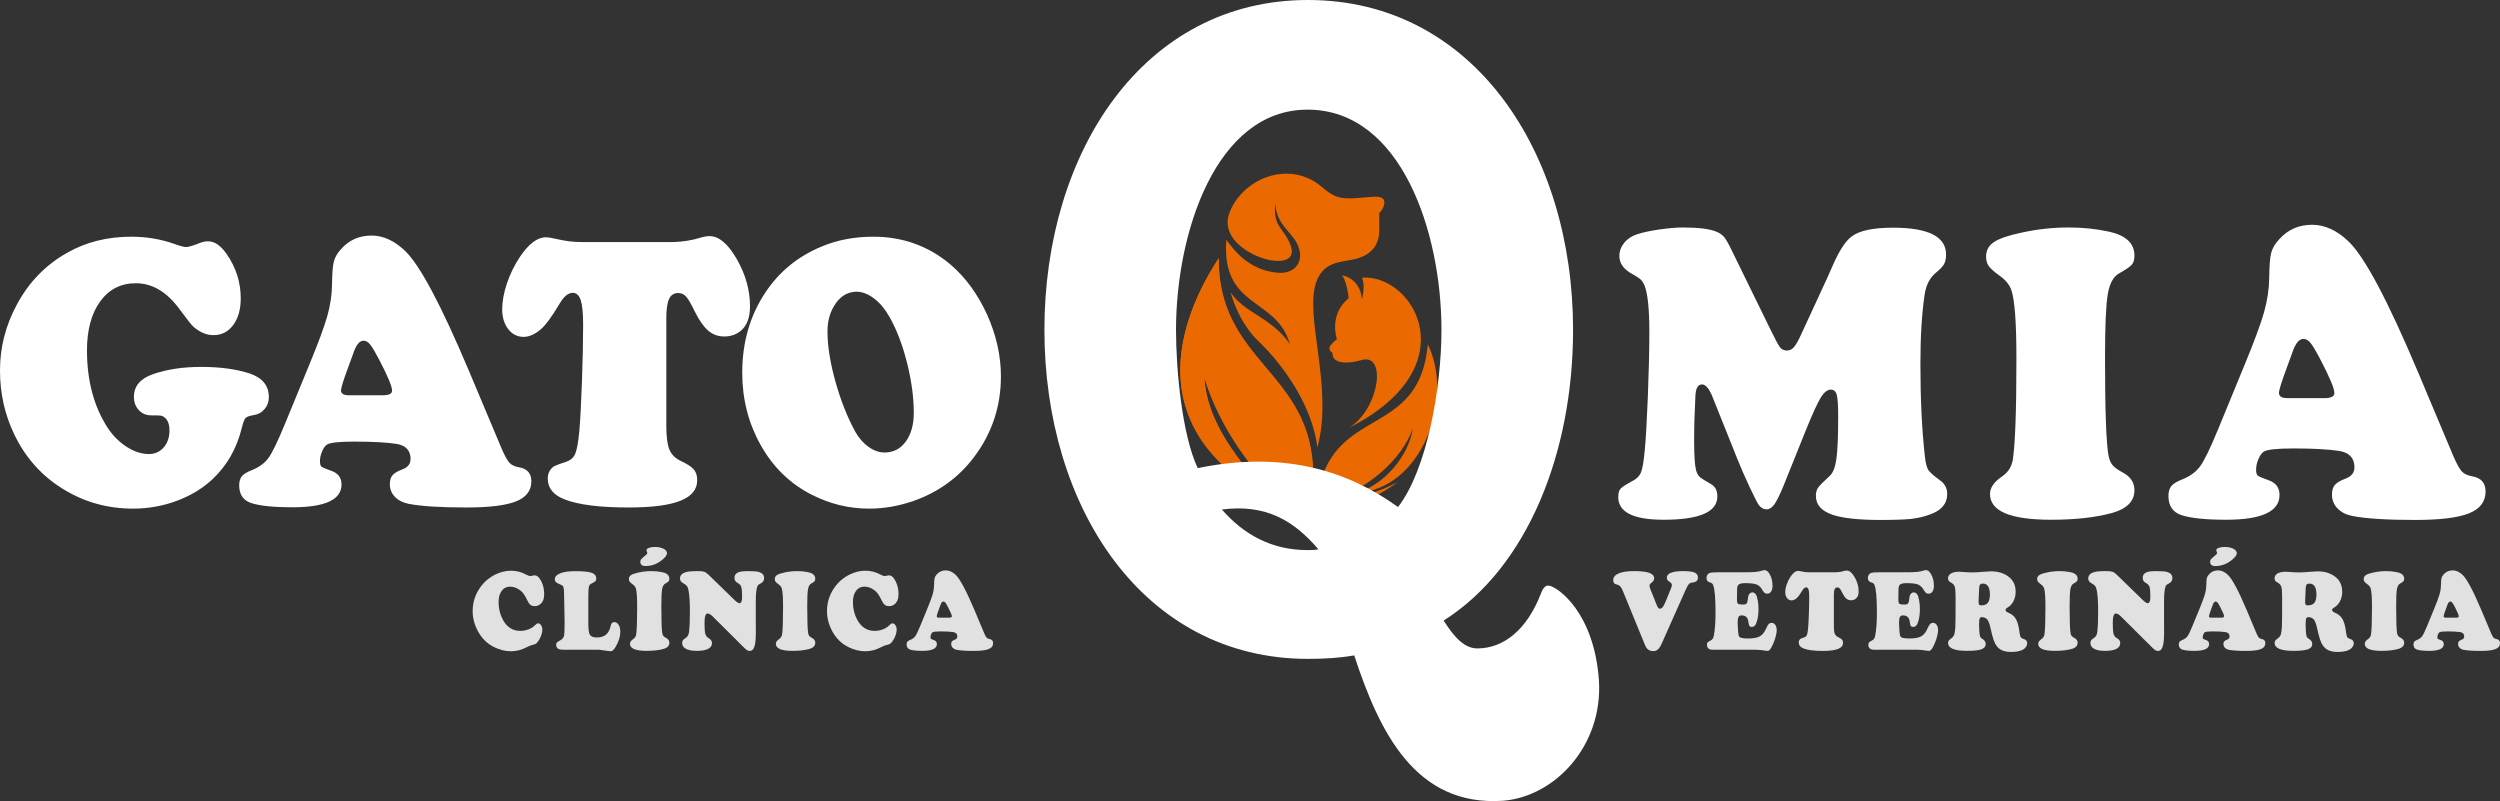 <?xml version="1.0" encoding="utf-8"?>
<!-- Generator: Adobe Illustrator 26.0.2, SVG Export Plug-In . SVG Version: 6.00 Build 0)  -->
<svg version="1.1" xmlns="http://www.w3.org/2000/svg" xmlns:xlink="http://www.w3.org/1999/xlink" x="0px" y="0px"
	 viewBox="0 0 940.909 301.5" enable-background="new 0 0 940.909 301.5" xml:space="preserve">
<rect x="0" y="0" width="940.909" height="301.5" fill="#333333" stroke="none"/>
<g id="BG">
</g>
<g id="Camada_3">
</g>
<g id="Elementos_00000050664296617764850360000000548515343980700072_">
</g>
<g id="Elementos">
</g>
<g id="Foto">
</g>
<g id="Texto">
</g>
<g id="Logo">
	<g>
		<g>
			<g>
				<g>
					<path fill-rule="evenodd" clip-rule="evenodd" fill="#EA6A01" d="M502.861,187.38c10.966-3.023,24.865-14.131,28.869-26.22
						c-1.502,10.477-10.776,21.293-20.971,24.286c24.051-1.246,36.824-34.805,26.626-55.854
						c-2.961,32.671-30.07,24.538-39.359,48.634c0,0-2.176,5.725-2.543,10.503c0,0-0.577-1.16,0.001-6.111
						c-0.882,4.098-2.36,8.856-2.36,8.856c0.711-3.588,1.124-9.016,1.112-13.029l-0.018,0.001
						c-0.28-38.661-35.88-41.982-35.541-81.248c-8.768,13.399-14.28,27.867-14.473,41.686
						c-0.107,22.948,14.942,38.948,32.863,47.382c-10.135-12.557-22.768-26.337-23.789-44.215
						c5.444,18.287,18.261,36.203,31.751,48.191c-5.713-1.493-11.103-3.771-16.133-6.683c8.036,5.266,17.254,8.262,27.055,8.262
						c11.051,0,21.354-3.819,30.063-10.396C519.232,185.211,511.502,187.38,502.861,187.38z"/>
					<path fill-rule="evenodd" clip-rule="evenodd" fill="#EA6A01" d="M508.029,160.84c11.288-7.442,13.859-28.077,4.434-25.333
						c-1.99,0.58-6.312,1.593-9.01,0.391c-1.601-0.714-1.833-1.475-2.036-3.268c-1.104-0.44-1.43-1.627-0.616-2.676
						c0.432-0.556,1.174-1.37,2.367-2.3c0,0-3.241-9.118,4.4-15.419c0,0-0.551-6.52-2.549-8.592
						c4.136,0.554,7.407,4.453,7.518,9.058c0,0,1.496-5.02,0.045-8.216C532.208,103.138,552.705,138.015,508.029,160.84"/>
					<path fill-rule="evenodd" clip-rule="evenodd" fill="#EA6A01" d="M463.177,110.053c0,0,2.699,11.142,10.797,18.712
						c0,0,18.894,17.285,21.85,39.569c6.277-22.865-5.503-50.328-0.146-62.945c2.896-6.822,8.484-6.648,13.839-7.771
						c3.761-0.788,9.748-3.278,9.571-11.132v-6.428c0.647,0.04,4.686-6.091-1.222-6.033c-3.754,0.037-8.664,1.049-12.836,0.44
						c-3.119-0.455-5.36-2.271-7.65-4.206c-6.992-5.909-15.828-6.054-22.988-2.623c-5.36,2.568-9.781,7.14-11.785,12.798
						c-3.907,11.031,12.984,19.082,20.335,17.603c5.111-1.027,3.123-5.821,1.139-9.055c-2.366-3.856-4.875-5.047-4.099-12.638
						c0.184,7.845,5.987,10.86,8.194,15.347c3.232,6.58-0.778,11.515-7.21,10.971c-11.024-0.933-16.515-8.517-19.429-12.39
						c-1.906,26.068,18.971,21.513,23.906,39.211C478.418,119.306,468.459,117.967,463.177,110.053z"/>
					<path fill-rule="evenodd" clip-rule="evenodd" fill="#EA6A01" d="M485.031,190.241c-5.712-1.493-11.103-3.771-16.134-6.683
						c7.83,5.131,16.786,8.084,26.308,8.233c-0.382-1.917-0.543-3.841-0.539-5.766c-0.764,2.939-1.541,5.449-1.541,5.449
						c0.711-3.588,1.124-9.017,1.112-13.029l-0.018,0.001c-0.28-38.661-35.88-41.982-35.541-81.248
						c-8.768,13.399-14.28,27.867-14.472,41.686c-0.107,22.948,14.942,38.948,32.863,47.382
						c-10.135-12.557-22.768-26.337-23.789-44.215C458.723,160.337,471.54,178.253,485.031,190.241z"/>
				</g>
			</g>
			<path fill="#FFFFFF" d="M601.787,256.162c-1.772-25.551-15.35-35.05-18.598-35.705c-1.476-0.327-2.361,0.655-3.248,2.948
				c-5.312,13.758-14.168,20.637-23.91,20.637c-4.723,0-8.56-3.932-12.694-10.481c31.587-19.983,48.707-63.224,48.707-109.41
				C592.044,57.325,554.554,0,492.266,0c-61.992,0-99.185,57.325-99.185,124.151c0,66.824,37.193,123.823,99.185,123.823
				c6.201,0,11.809-0.327,17.418-1.311c9.445,28.828,23.025,56.999,56.087,54.706C585.256,299.73,603.263,280.731,601.787,256.162z
				 M492.107,207.034c-13.622,0-24.067-5.921-32.241-15.268c16.804-2.181,27.246,4.362,36.33,14.957
				C494.833,207.034,493.472,207.034,492.107,207.034z M526.168,190.832c-18.166-13.087-42.233-21.501-75.386-14.646
				c-5.903-12.463-8.174-37.08-8.174-52.035c0-36.457,14.987-82.885,49.498-82.885c35.424,0,50.41,46.428,50.41,82.885
				C542.517,145.963,537.069,176.809,526.168,190.832z"/>
		</g>
		<g>
			<g>
				<path fill="#FFFFFF" d="M49.425,89.089c5.671,0,11.018,0.89,16.042,2.666c2.251,0.819,3.788,1.226,4.612,1.226
					c0.866,0,2.684-0.552,5.455-1.657c0.91-0.336,1.84-0.504,2.794-0.504c2.424,0,4.74,1.584,6.949,4.756
					c3.55,5.094,5.326,10.665,5.326,16.72c0,4.133-0.942,7.47-2.825,10.017c-1.884,2.547-4.363,3.821-7.436,3.821
					c-2.512,0-4.98-1.009-7.404-3.028c-0.737-0.623-2.533-2.883-5.391-6.774c-4.763-6.486-10.24-9.73-16.431-9.73
					c-5.629,0-10.099,2.282-13.412,6.847c-3.313,4.565-4.969,10.715-4.969,18.45c0,11.482,2.641,21.26,7.924,29.332
					c1.991,2.931,4.373,5.273,7.145,7.026c2.77,1.755,5.52,2.63,8.247,2.63c2.252,0,4.103-0.83,5.553-2.487
					c1.451-1.657,2.176-3.783,2.176-6.378c0-2.305-0.607-3.939-1.818-4.9c-0.477-0.384-0.92-0.613-1.332-0.686
					c-0.412-0.071-1.656-0.108-3.734-0.108c-1.862,0-3.41-0.659-4.644-1.98c-1.234-1.321-1.851-2.991-1.851-5.011
					c0-3.987,2.381-6.82,7.144-8.504c5.239-1.824,11.279-2.739,18.121-2.739c7.316,0,13.465,0.842,18.445,2.524
					c4.719,1.634,7.079,4.588,7.079,8.865c0,1.728-0.542,3.231-1.624,4.504s-2.49,2.03-4.221,2.27
					c-1.516,0.242-2.501,0.613-2.956,1.117s-0.92,1.742-1.396,3.712c-1.862,7.639-5.499,14.029-10.911,19.169
					c-3.725,3.508-8.216,6.247-13.477,8.216c-5.261,1.97-10.792,2.956-16.594,2.956c-9.482,0-18.185-2.426-26.109-7.28
					c-8.141-4.948-14.332-11.866-18.575-20.756C1.775,155.993,0,147.993,0,139.393c0-8.696,2.121-16.96,6.365-24.793
					c4.503-8.406,10.803-14.892,18.899-19.459C32.322,91.106,40.375,89.089,49.425,89.089z"/>
				<path fill="#FFFFFF" d="M176.533,139.681l12.275,29.189c1.168,2.691,2.143,4.456,2.922,5.296c0.78,0.842,1.97,1.407,3.573,1.695
					c3.117,0.529,4.676,2.282,4.676,5.261c0,3.508-1.905,6.03-5.715,7.568c-3.811,1.536-10.046,2.305-18.705,2.305
					c-9.786,0-17.039-0.456-21.757-1.369c-2.165-0.431-3.887-1.309-5.163-2.63c-1.278-1.321-1.916-2.918-1.916-4.792
					c0-1.442,0.335-2.56,1.006-3.352c0.67-0.792,1.916-1.526,3.735-2.199c2.034-0.767,3.052-2.066,3.052-3.891
					c0-3.218-1.754-5.117-5.261-5.694c-3.767-0.575-9.072-0.863-15.913-0.863c-5.759,0-9.201,0.384-10.326,1.153
					c-0.693,0.479-1.299,1.344-1.818,2.595c-0.52,1.248-0.78,2.449-0.78,3.602c0,1.059,0.184,1.742,0.552,2.055
					c0.368,0.313,1.569,0.83,3.605,1.549c2.641,0.865,3.962,2.595,3.962,5.19c0,5.717-6.17,8.577-18.51,8.577
					c-7.014,0-12.167-0.529-15.458-1.586c-3.031-1.009-4.546-3.218-4.546-6.63c0-1.488,0.335-2.643,1.007-3.46
					c0.67-0.817,1.872-1.561,3.604-2.234c2.814-1.105,4.947-2.653,6.397-4.648c1.451-1.993,3.517-6.257,6.203-12.793l9.157-22.269
					c3.378-8.166,5.64-14.282,6.787-18.342c1.147-4.058,1.742-8.035,1.786-11.926c0.042-4.133,0.27-7.003,0.682-8.612
					c0.411-1.609,1.332-3.183,2.76-4.721c2.988-3.362,6.798-5.046,11.431-5.046c4.373,0,8.551,1.899,12.535,5.694
					C157.915,99.539,165.968,114.649,176.533,139.681z M131.33,148.762h12.73c2.338,0,3.507-0.577,3.507-1.73
					c0-1.586-1.624-5.478-4.871-11.674c-1.473-2.835-2.598-4.733-3.378-5.694c-0.779-0.961-1.603-1.442-2.468-1.442
					c-1.559,0-2.857,1.611-3.896,4.829c-0.173,0.431-0.802,2.138-1.884,5.117c-1.818,4.9-2.728,7.833-2.728,8.792
					C128.342,148.162,129.338,148.762,131.33,148.762z"/>
				<path fill="#FFFFFF" d="M219.338,91.106h34.228c3.68-0.144,7.036-0.696,10.067-1.657c1.299-0.384,2.446-0.577,3.442-0.577
					c3.507,0,6.917,2.883,10.229,8.648c3.313,5.767,4.969,11.701,4.969,17.802c0,4.181-1.148,7.233-3.442,9.152
					c-1.732,1.442-3.811,2.164-6.235,2.164c-2.296,0-4.286-0.709-5.975-2.126c-1.689-1.417-3.356-3.76-5.001-7.028
					c-1.429-2.978-2.555-4.923-3.377-5.836c-0.823-0.913-1.819-1.369-2.988-1.369c-1.603,0-2.75,0.744-3.442,2.234
					c-0.693,1.488-1.039,3.939-1.039,7.349v40.36c0,4.131,0.389,7.135,1.169,9.008c0.779,1.874,2.251,3.314,4.416,4.323
					c2.339,1.107,3.929,2.151,4.774,3.137c0.844,0.984,1.266,2.341,1.266,4.071c0,3.46-2.111,6.03-6.333,7.712
					c-4.221,1.682-10.706,2.522-19.452,2.522c-10.738,0-18.704-0.986-23.9-2.956c-4.374-1.632-6.559-4.275-6.559-7.927
					c0-1.97,0.779-3.506,2.338-4.613c0.389-0.24,1.926-0.817,4.611-1.73c1.646-0.527,2.782-1.536,3.41-3.026
					c0.627-1.488,1.137-4.348,1.527-8.577c0.346-3.748,0.67-9.813,0.974-18.198c0.302-8.383,0.455-15.649,0.455-21.8
					c0-4.325-0.304-7.399-0.91-9.225c-0.607-1.826-1.603-2.739-2.988-2.739c-1.689,0-3.335,1.346-4.936,4.035
					c-2.901,4.902-5.282,8.145-7.144,9.73c-2.208,1.874-4.352,2.812-6.43,2.812c-2.338,0-4.265-0.973-5.78-2.92
					c-1.516-1.945-2.273-4.431-2.273-7.458c0-2.978,0.606-6.259,1.818-9.838c1.212-3.579,2.836-6.882,4.872-9.909
					c3.29-4.902,6.537-7.351,9.742-7.351c0.866,0,1.86,0.144,2.988,0.431c2.338,0.529,4.254,0.89,5.747,1.082
					S217.39,91.106,219.338,91.106z"/>
				<path fill="#FFFFFF" d="M328.716,89.089c11.127,0,20.848,3.531,29.161,10.595c5.628,4.852,10.197,11.147,13.704,18.882
					c3.42,7.687,5.131,15.376,5.131,23.063c0,11.339-3.378,21.477-10.132,30.412c-5.716,7.593-13.185,13.046-22.406,16.36
					c-5.673,2.02-11.366,3.028-17.082,3.028c-7.491,0-14.657-1.73-21.498-5.19c-8.27-4.179-14.743-10.497-19.419-18.955
					c-4.546-8.166-6.82-17.177-6.82-27.025c0-11.434,2.923-21.525,8.769-30.27c5.195-7.783,12.187-13.5,20.977-17.152
					C314.989,90.339,321.528,89.089,328.716,89.089z M322.545,109.773c-3.637,0-6.517,1.801-8.638,5.405
					c-1.647,2.691-2.468,5.886-2.468,9.586c0,5.43,0.995,11.71,2.988,18.846c1.991,7.135,4.502,13.465,7.534,18.99
					c1.341,2.353,2.997,4.227,4.968,5.621c1.97,1.394,3.972,2.088,6.008,2.088c3.29,0,5.942-1.369,7.956-4.106
					c2.013-2.739,3.02-6.343,3.02-10.811c0-5.813-0.844-12.083-2.533-18.811c-1.688-6.726-3.876-12.468-6.56-17.225
					c-1.646-2.928-3.55-5.236-5.716-6.918C326.94,110.757,324.754,109.869,322.545,109.773z"/>
			</g>
		</g>
		<g>
			<g>
				<path fill="#FFFFFF" d="M679.762,161.658l-8.46,21.045c-1.457,3.547-2.631,5.932-3.524,7.158
					c-0.893,1.226-1.881,1.838-2.961,1.838c-1.033,0-1.951-0.496-2.75-1.486c-0.518-0.625-1.705-2.92-3.56-6.884
					c-1.859-3.962-3.396-7.483-4.617-10.561l-9.306-23.236c-1.27-3.233-2.609-4.85-4.019-4.85c-1.504,0-2.327,1.384-2.468,4.148
					c-0.328,6.153-0.493,11.839-0.493,17.054c0,5.425,0.234,9.102,0.705,11.03c0.328,1.148,0.763,1.982,1.303,2.503
					c0.54,0.523,2.011,1.461,4.407,2.816c1.551,0.888,2.326,2.426,2.326,4.617c0,5.842-6.744,8.762-20.233,8.762
					c-11.375,0-17.061-2.843-17.061-8.527c0-1.461,0.293-2.516,0.881-3.17c0.587-0.65,2.102-1.628,4.546-2.933
					c1.551-0.782,2.598-1.851,3.138-3.208c0.54-1.355,0.998-3.989,1.375-7.902c0.424-4.171,0.821-11.018,1.198-20.535
					c0.377-9.519,0.565-17.669,0.565-24.449c0-8.5-0.589-14.263-1.763-17.289c-0.422-1.042-0.906-1.824-1.444-2.347
					c-0.542-0.519-1.564-1.198-3.068-2.032c-3.336-1.774-5.006-4.069-5.006-6.884c0-1.826,0.623-3.495,1.87-5.009
					c1.243-1.511,2.901-2.58,4.97-3.206c2.067-0.677,4.829-1.265,8.284-1.761c3.455-0.494,6.38-0.744,8.777-0.744
					c6.015,0,10.268,0.548,12.761,1.645c1.221,0.521,2.185,1.226,2.89,2.111c0.705,0.888,1.714,2.712,3.031,5.475l14.664,29.964
					c1.598,3.285,2.703,5.294,3.314,6.024c0.61,0.732,1.455,1.094,2.538,1.094c0.94,0,1.774-0.39,2.504-1.173
					c0.728-0.782,1.585-2.241,2.573-4.381l9.94-21.512c1.221-2.764,2.02-4.565,2.397-5.398c2.303-5.215,4.582-8.683,6.838-10.405
					c2.868-2.243,8.083-3.364,15.651-3.364c13.301,0,19.951,3.364,19.951,10.092c0,1.513-0.259,2.726-0.775,3.637
					c-0.518,0.913-1.575,2.022-3.173,3.324c-2.162,1.828-3.524,4.46-4.089,7.902c-1.082,7.197-1.62,15.96-1.62,26.287
					c0,13.298,0.563,24.955,1.692,34.968c0.281,2.451,0.716,4.121,1.303,5.007c0.587,0.888,2.102,2.218,4.548,3.989
					c1.692,1.253,2.537,2.922,2.537,5.009c0,3.65-2.185,6.232-6.557,7.743c-2.256,0.834-4.631,1.382-7.121,1.645
					c-2.491,0.258-6.32,0.39-11.491,0.39c-7.943,0-13.865-0.625-17.766-1.878c-4.325-1.407-6.485-3.806-6.485-7.197
					c0-1.251,0.281-2.28,0.846-3.089c0.565-0.809,2.02-2.282,4.372-4.421c1.221-1.094,2.056-3.208,2.502-6.336s0.67-8.45,0.67-15.96
					c0-4.173-0.176-6.909-0.529-8.214c-0.353-1.303-1.092-1.955-2.221-1.955c-1.317,0-2.584,1.005-3.807,3.012
					C684.038,151.657,682.205,155.661,679.762,161.658z"/>
				<path fill="#FFFFFF" d="M778.575,85.616c5.358,0,10.411,0.523,15.158,1.565c6.392,1.409,9.589,4.408,9.589,8.998
					c0,1.513-0.317,2.647-0.953,3.402c-0.634,0.757-2.245,1.865-4.829,3.324c-2.162,1.201-3.584,3.835-4.265,7.902
					c-0.683,4.069-1.022,11.997-1.022,23.784c0,19.922,0.446,32.257,1.339,37.003c0.328,1.513,0.835,2.672,1.515,3.481
					c0.681,0.809,1.87,1.682,3.562,2.62c3.102,1.565,4.653,3.835,4.653,6.807c0,4.173-2.868,7.041-8.601,8.606
					c-6.204,1.667-13.796,2.503-22.772,2.503c-15.323,0-22.984-3.235-22.984-9.7c0-2.347,1.504-4.538,4.512-6.572
					c2.303-1.565,3.667-3.704,4.089-6.415c0.893-5.947,1.341-18.567,1.341-37.863c0-13.352-0.611-21.906-1.834-25.66
					c-0.658-2.138-2.232-4.069-4.722-5.79c-1.928-1.407-3.22-2.58-3.878-3.52c-0.658-0.938-0.987-2.138-0.987-3.598
					c0-2.243,0.975-4.029,2.926-5.359s5.394-2.516,10.328-3.56C766.613,86.271,772.559,85.616,778.575,85.616z"/>
				<path fill="#FFFFFF" d="M910.031,139.987l13.323,31.684c1.27,2.922,2.327,4.84,3.173,5.751c0.846,0.913,2.138,1.526,3.877,1.838
					c3.385,0.575,5.077,2.478,5.077,5.711c0,3.808-2.069,6.547-6.204,8.214c-4.137,1.67-10.904,2.503-20.304,2.503
					c-10.623,0-18.496-0.496-23.618-1.486c-2.35-0.469-4.22-1.419-5.604-2.855c-1.388-1.434-2.08-3.168-2.08-5.202
					c0-1.565,0.362-2.776,1.092-3.637c0.728-0.861,2.08-1.655,4.055-2.387c2.207-0.834,3.312-2.243,3.312-4.225
					c0-3.493-1.902-5.555-5.709-6.18c-4.09-0.625-9.848-0.938-17.273-0.938c-6.251,0-9.989,0.417-11.21,1.251
					c-0.752,0.523-1.41,1.461-1.975,2.816c-0.563,1.357-0.846,2.662-0.846,3.912c0,1.148,0.201,1.89,0.6,2.23
					c0.399,0.34,1.703,0.898,3.912,1.682c2.866,0.938,4.3,2.816,4.3,5.632c0,6.207-6.697,9.311-20.092,9.311
					c-7.614,0-13.207-0.575-16.78-1.722c-3.29-1.096-4.934-3.493-4.934-7.197c0-1.615,0.364-2.868,1.093-3.756
					c0.728-0.886,2.031-1.695,3.912-2.424c3.055-1.201,5.37-2.883,6.945-5.046c1.574-2.163,3.817-6.793,6.733-13.886l9.94-24.174
					c3.665-8.867,6.122-15.503,7.367-19.911c1.245-4.406,1.891-8.723,1.939-12.946c0.045-4.485,0.293-7.601,0.739-9.35
					c0.446-1.747,1.446-3.454,2.997-5.123c3.243-3.65,7.378-5.475,12.408-5.475c4.747,0,9.282,2.059,13.607,6.18
					C889.821,96.413,898.563,112.816,910.031,139.987z M860.963,149.846h13.817c2.539,0,3.807-0.627,3.807-1.878
					c0-1.722-1.761-5.947-5.287-12.675c-1.598-3.076-2.821-5.136-3.667-6.18c-0.846-1.042-1.739-1.565-2.678-1.565
					c-1.692,0-3.102,1.749-4.231,5.242c-0.188,0.469-0.87,2.322-2.044,5.555c-1.973,5.319-2.961,8.502-2.961,9.544
					C857.719,149.194,858.801,149.846,860.963,149.846z"/>
			</g>
		</g>
		<g>
			<path fill="#E1E1E1" d="M192.401,214.795c1.873,0,3.682,0.454,5.426,1.365c0.821,0.427,1.392,0.64,1.712,0.64
				c0.231,0,0.602-0.063,1.116-0.192c0.166-0.042,0.353-0.063,0.557-0.063c0.667,0,1.251,0.34,1.751,1.023
				c1.231,1.651,1.847,3.702,1.847,6.149c0,1.722-0.533,2.981-1.597,3.779c-0.577,0.427-1.225,0.64-1.943,0.64
				c-0.655,0-1.186-0.156-1.597-0.469c-0.411-0.313-0.807-0.869-1.193-1.665c-0.551-1.126-1.001-1.932-1.347-2.424
				c-0.346-0.49-0.769-0.936-1.27-1.334c-1.244-0.967-2.546-1.451-3.905-1.451c-1.321,0-2.37,0.529-3.146,1.59
				c-0.775,1.061-1.164,2.48-1.164,4.258c0,2.449,0.558,4.69,1.674,6.724c1.514,2.72,3.681,4.079,6.502,4.079
				c1.039,0,2.069-0.194,3.088-0.577c1.019-0.384,1.812-0.882,2.376-1.494c0.487-0.513,0.884-0.769,1.192-0.769
				c0.449,0,0.834,0.231,1.154,0.694c0.321,0.463,0.481,1.021,0.481,1.676c0,0.825-0.224,1.751-0.673,2.776
				c-0.449,1.023-0.987,1.828-1.616,2.412c-0.269,0.242-0.827,0.456-1.674,0.64c-0.488,0.1-1.135,0.365-1.943,0.79
				c-1.898,1.011-3.874,1.517-5.926,1.517c-2.142,0-4.277-0.536-6.406-1.603c-2.476-1.238-4.432-3.137-5.868-5.698
				c-1.41-2.491-2.116-5.096-2.116-7.814c0-3.16,0.884-6.04,2.655-8.646c1.539-2.264,3.546-3.991,6.021-5.188
				C188.458,215.25,190.401,214.795,192.401,214.795z"/>
			<path fill="#E1E1E1" d="M221.424,224.721v9.798c0,2.207,0.173,3.631,0.52,4.271c0.423,0.755,1.315,1.132,2.674,1.132
				c1.462,0,2.616-0.356,3.462-1.067c0.847-0.713,1.437-1.822,1.77-3.331c0.192-0.925,0.628-1.388,1.308-1.388
				c0.68,0,1.234,0.338,1.664,1.015c0.43,0.675,0.645,1.555,0.645,2.635c0,1.765-0.591,3.652-1.77,5.659
				c-0.372,0.64-0.699,1.078-0.981,1.313c-0.282,0.233-0.623,0.352-1.019,0.352l-4.271-0.577h-13.447
				c-0.885,0-1.507-0.115-1.866-0.342c-0.526-0.327-0.789-0.817-0.789-1.474c0-0.398,0.086-0.692,0.26-0.886
				c0.173-0.192,0.593-0.465,1.26-0.821c0.73-0.384,1.198-0.925,1.404-1.622c0.167-0.584,0.25-2.284,0.25-5.102
				c0-1.309-0.032-3.195-0.097-5.657c-0.064-2.364-0.102-4.142-0.115-5.338c0-1.138-0.08-1.918-0.24-2.337
				c-0.16-0.421-0.497-0.723-1.01-0.909c-0.847-0.327-1.385-0.59-1.617-0.79c-0.41-0.354-0.615-0.761-0.615-1.217
				c0-1.038,0.776-1.828,2.327-2.368c1.321-0.471,3.091-0.704,5.31-0.704c2.488,0,4.347,0.142,5.579,0.425
				c1.59,0.386,2.386,1.155,2.386,2.307c0,0.469-0.106,0.817-0.318,1.044c-0.211,0.229-0.728,0.536-1.548,0.919
				c-0.488,0.242-0.795,0.654-0.924,1.238C221.488,221.484,221.424,222.757,221.424,224.721z"/>
			<path fill="#E1E1E1" d="M245.175,214.943c1.462,0,2.84,0.144,4.136,0.427c1.744,0.386,2.616,1.203,2.616,2.455
				c0,0.413-0.086,0.723-0.26,0.93c-0.173,0.206-0.612,0.509-1.318,0.907c-0.59,0.327-0.978,1.046-1.164,2.155
				c-0.187,1.111-0.279,3.274-0.279,6.491c0,5.436,0.122,8.802,0.366,10.098c0.09,0.413,0.228,0.727,0.414,0.948
				c0.186,0.221,0.51,0.459,0.971,0.715c0.847,0.427,1.27,1.046,1.27,1.857c0,1.14-0.782,1.922-2.347,2.349
				c-1.693,0.456-3.764,0.684-6.213,0.684c-4.181,0-6.272-0.882-6.272-2.647c0-0.64,0.41-1.238,1.231-1.795
				c0.628-0.425,1.001-1.009,1.116-1.749c0.243-1.624,0.365-5.067,0.365-10.334c0-3.641-0.166-5.976-0.5-7.001
				c-0.18-0.584-0.61-1.111-1.289-1.58c-0.525-0.384-0.878-0.704-1.058-0.961c-0.18-0.256-0.269-0.584-0.269-0.982
				c0-0.611,0.266-1.098,0.798-1.463c0.533-0.363,1.472-0.686,2.819-0.971C241.911,215.122,243.533,214.943,245.175,214.943z
				 M246.426,205.849c1.167,0,2.206,0.192,3.116,0.577c0.449,0.186,0.815,0.448,1.097,0.79c0.281,0.342,0.416,0.682,0.403,1.023
				c-0.025,0.642-0.57,1.417-1.634,2.328c-1.937,1.651-4.079,2.476-6.426,2.476c-1.32,0-1.981-0.527-1.981-1.58
				c0-0.371,0.068-0.65,0.203-0.844c0.134-0.192,0.522-0.565,1.164-1.119c0.577-0.456,0.929-0.759,1.058-0.909
				c0.128-0.148,0.192-0.329,0.192-0.544c0-0.113-0.077-0.319-0.231-0.619c-0.052-0.1-0.077-0.206-0.077-0.319
				c0-0.371,0.289-0.669,0.866-0.898C244.752,205.985,245.502,205.864,246.426,205.849z"/>
			<path fill="#E1E1E1" d="M266.772,216.417l9.581,9.309c0.897,0.867,1.545,1.301,1.943,1.301c0.667,0,1.001-0.79,1.001-2.368
				c0-1.795-0.097-3.018-0.289-3.673c-0.192-0.654-0.596-1.146-1.212-1.474c-0.5-0.269-0.852-0.559-1.058-0.865
				c-0.205-0.304-0.308-0.7-0.308-1.184c0-1.196,0.737-1.963,2.212-2.305c0.603-0.142,1.654-0.215,3.155-0.215
				c1.936,0,3.276,0.129,4.02,0.386c1.181,0.398,1.77,1.153,1.77,2.261c0,0.925-0.481,1.624-1.443,2.093
				c-0.384,0.186-0.648,0.35-0.789,0.492c-0.142,0.142-0.263,0.354-0.366,0.64c-0.346,0.94-0.526,2.718-0.538,5.338v6.957
				c0,1.069,0.007,2.528,0.019,4.377c0.013,2.505-0.122,4.312-0.404,5.423c-0.346,1.38-0.974,2.07-1.885,2.07
				c-0.398,0-0.741-0.092-1.03-0.277c-0.288-0.186-0.766-0.613-1.433-1.282l-11.409-11.334c-0.795-0.796-1.455-1.196-1.981-1.196
				c-0.782,0-1.173,1.203-1.173,3.608c0,1.978,0.099,3.331,0.298,4.056c0.199,0.725,0.606,1.259,1.222,1.601
				c0.859,0.471,1.288,1.082,1.288,1.836c0,1.978-1.918,2.968-5.752,2.968c-1.731,0-3.075-0.252-4.03-0.759
				c-0.956-0.504-1.433-1.219-1.433-2.145c0-0.484,0.089-0.846,0.269-1.088c0.179-0.242,0.583-0.569,1.212-0.984
				c0.603-0.398,0.969-1.103,1.097-2.113c0.218-1.834,0.326-4.475,0.326-7.918c0-3.673-0.192-6.349-0.577-8.027
				c-0.142-0.613-0.321-1.069-0.538-1.367c-0.219-0.298-0.578-0.584-1.077-0.855c-0.578-0.313-0.978-0.619-1.203-0.917
				c-0.224-0.298-0.337-0.663-0.337-1.088c0-1.367,1.059-2.228,3.174-2.585c0.718-0.113,1.975-0.171,3.771-0.171
				c1.027,0,1.773,0.09,2.242,0.267C265.577,215.389,266.131,215.792,266.772,216.417z"/>
			<path fill="#E1E1E1" d="M300.085,214.943c1.462,0,2.84,0.144,4.136,0.427c1.744,0.386,2.616,1.203,2.616,2.455
				c0,0.413-0.086,0.723-0.26,0.93c-0.173,0.206-0.612,0.509-1.318,0.907c-0.59,0.327-0.978,1.046-1.164,2.155
				c-0.187,1.111-0.279,3.274-0.279,6.491c0,5.436,0.122,8.802,0.366,10.098c0.09,0.413,0.228,0.727,0.414,0.948
				c0.186,0.221,0.51,0.459,0.971,0.715c0.847,0.427,1.27,1.046,1.27,1.857c0,1.14-0.782,1.922-2.347,2.349
				c-1.693,0.456-3.764,0.684-6.213,0.684c-4.181,0-6.272-0.882-6.272-2.647c0-0.64,0.41-1.238,1.231-1.795
				c0.628-0.425,1.001-1.009,1.116-1.749c0.243-1.624,0.365-5.067,0.365-10.334c0-3.641-0.166-5.976-0.5-7.001
				c-0.18-0.584-0.61-1.111-1.289-1.58c-0.525-0.384-0.878-0.704-1.058-0.961c-0.18-0.256-0.269-0.584-0.269-0.982
				c0-0.611,0.266-1.098,0.798-1.463c0.533-0.363,1.472-0.686,2.819-0.971C296.82,215.122,298.443,214.943,300.085,214.943z"/>
			<path fill="#E1E1E1" d="M325.76,214.795c1.873,0,3.682,0.454,5.426,1.365c0.821,0.427,1.392,0.64,1.712,0.64
				c0.231,0,0.602-0.063,1.116-0.192c0.166-0.042,0.353-0.063,0.557-0.063c0.667,0,1.251,0.34,1.751,1.023
				c1.231,1.651,1.847,3.702,1.847,6.149c0,1.722-0.533,2.981-1.597,3.779c-0.577,0.427-1.225,0.64-1.943,0.64
				c-0.655,0-1.186-0.156-1.597-0.469c-0.411-0.313-0.807-0.869-1.193-1.665c-0.551-1.126-1.001-1.932-1.347-2.424
				c-0.346-0.49-0.769-0.936-1.27-1.334c-1.244-0.967-2.546-1.451-3.905-1.451c-1.321,0-2.37,0.529-3.146,1.59
				c-0.776,1.061-1.164,2.48-1.164,4.258c0,2.449,0.558,4.69,1.674,6.724c1.514,2.72,3.681,4.079,6.502,4.079
				c1.039,0,2.069-0.194,3.088-0.577c1.019-0.384,1.812-0.882,2.376-1.494c0.487-0.513,0.884-0.769,1.192-0.769
				c0.449,0,0.834,0.231,1.154,0.694c0.321,0.463,0.481,1.021,0.481,1.676c0,0.825-0.224,1.751-0.673,2.776
				c-0.449,1.023-0.987,1.828-1.616,2.412c-0.269,0.242-0.827,0.456-1.674,0.64c-0.488,0.1-1.135,0.365-1.943,0.79
				c-1.898,1.011-3.874,1.517-5.926,1.517c-2.142,0-4.277-0.536-6.406-1.603c-2.476-1.238-4.432-3.137-5.868-5.698
				c-1.41-2.491-2.116-5.096-2.116-7.814c0-3.16,0.884-6.04,2.655-8.646c1.539-2.264,3.546-3.991,6.021-5.188
				C321.817,215.25,323.76,214.795,325.76,214.795z"/>
			<path fill="#E1E1E1" d="M366.826,229.781l3.636,8.646c0.346,0.796,0.635,1.319,0.866,1.569c0.231,0.248,0.583,0.415,1.059,0.5
				c0.923,0.156,1.385,0.677,1.385,1.559c0,1.038-0.565,1.786-1.694,2.241c-1.128,0.456-2.975,0.684-5.54,0.684
				c-2.899,0-5.047-0.135-6.445-0.406c-0.641-0.127-1.152-0.386-1.529-0.777c-0.378-0.392-0.567-0.865-0.567-1.419
				c0-0.427,0.099-0.759,0.298-0.994c0.199-0.233,0.567-0.45,1.107-0.65c0.602-0.227,0.904-0.613,0.904-1.153
				c0-0.955-0.52-1.515-1.559-1.686c-1.116-0.171-2.687-0.256-4.713-0.256c-1.706,0-2.726,0.115-3.059,0.342
				c-0.205,0.142-0.384,0.398-0.539,0.767c-0.154,0.371-0.231,0.727-0.231,1.067c0,0.315,0.054,0.517,0.164,0.609
				c0.109,0.094,0.464,0.246,1.067,0.461c0.782,0.254,1.174,0.767,1.174,1.536c0,1.695-1.828,2.541-5.483,2.541
				c-2.078,0-3.605-0.156-4.579-0.469c-0.897-0.3-1.347-0.955-1.347-1.965c0-0.44,0.099-0.782,0.298-1.023
				c0.199-0.242,0.554-0.463,1.068-0.663c0.833-0.327,1.465-0.786,1.894-1.378c0.43-0.59,1.042-1.853,1.838-3.787l2.712-6.597
				c1.001-2.42,1.671-4.231,2.011-5.434c0.339-1.203,0.517-2.38,0.529-3.533c0.013-1.223,0.081-2.074,0.203-2.551
				c0.122-0.477,0.394-0.942,0.818-1.399c0.884-0.996,2.013-1.494,3.385-1.494c1.296,0,2.533,0.563,3.713,1.686
				C361.311,217.89,363.696,222.365,366.826,229.781z M353.436,232.47h3.771c0.692,0,1.039-0.171,1.039-0.513
				c0-0.469-0.481-1.622-1.443-3.458c-0.436-0.84-0.77-1.401-1.001-1.686c-0.231-0.283-0.474-0.427-0.73-0.427
				c-0.462,0-0.847,0.477-1.154,1.43c-0.052,0.129-0.238,0.634-0.558,1.517c-0.539,1.451-0.808,2.32-0.808,2.603
				C352.551,232.293,352.846,232.47,353.436,232.47z"/>
		</g>
		<g>
			<path fill="#E1E1E1" d="M634.407,222.011l-8.83,19.83c-0.538,1.226-1.052,2.068-1.54,2.53c-0.488,0.463-1.103,0.694-1.845,0.694
				c-0.617,0-1.168-0.15-1.656-0.448c-0.371-0.227-0.664-0.494-0.874-0.8c-0.212-0.306-0.478-0.857-0.799-1.655l-7.868-19.234
				c-0.437-1.082-0.831-1.818-1.183-2.209c-0.353-0.392-0.857-0.652-1.512-0.78c-0.769-0.156-1.153-0.684-1.153-1.58
				c0-1.096,0.673-1.938,2.02-2.53c1.347-0.59,3.276-0.886,5.791-0.886c2.616,0,4.539,0.221,5.771,0.663
				c1.23,0.442,1.847,1.123,1.847,2.049c0,0.598-0.334,1.153-1.002,1.665c-0.512,0.384-0.769,0.746-0.769,1.088
				c0,0.315,0.116,0.763,0.347,1.346l2.404,6.019c0.345,0.882,0.737,1.324,1.174,1.324c0.422,0,0.801-0.236,1.135-0.704
				c0.334-0.469,0.782-1.394,1.347-2.776c1.013-2.476,1.604-3.937,1.771-4.385c0.165-0.448,0.249-0.794,0.249-1.036
				c0-0.484-0.302-0.896-0.904-1.238c-0.668-0.384-1.002-0.875-1.002-1.474c0-1.692,2.046-2.541,6.138-2.541
				c2.039,0,3.477,0.181,4.317,0.546c0.84,0.363,1.26,0.984,1.26,1.868c0,1.053-0.551,1.657-1.654,1.813
				c-0.782,0.1-1.288,0.244-1.519,0.427C635.459,219.925,634.971,220.729,634.407,222.011z"/>
			<path fill="#E1E1E1" d="M646.481,215.391h9.888c2.001,0,3.46-0.046,4.377-0.138s1.812-0.281,2.684-0.567
				c0.268-0.083,0.48-0.127,0.634-0.127c0.668,0,1.257,0.398,1.77,1.196c0.846,1.294,1.27,2.86,1.27,4.696
				c0,0.925-0.176,1.655-0.529,2.189s-0.836,0.8-1.453,0.8c-0.422,0-0.752-0.096-0.99-0.29c-0.238-0.192-0.555-0.621-0.953-1.29
				c-0.565-0.955-1.279-1.59-2.144-1.911c-0.866-0.319-2.286-0.479-4.261-0.479c-1.476,0-2.374,0.292-2.695,0.875
				c-0.165,0.313-0.266,0.732-0.298,1.259c-0.032,0.527-0.047,1.872-0.047,4.035c0,0.852,0.128,1.384,0.385,1.59
				c0.257,0.206,0.93,0.308,2.02,0.308c0.538,0,0.93-0.123,1.174-0.373c0.244-0.248,0.398-0.694,0.461-1.334
				c0.09-0.825,0.182-1.39,0.279-1.697c0.096-0.306,0.272-0.573,0.529-0.8c0.268-0.256,0.583-0.386,0.941-0.386
				c0.527,0,0.975,0.277,1.347,0.834c0.27,0.413,0.497,1.142,0.685,2.186c0.186,1.046,0.278,2.138,0.278,3.279
				c0,2.249-0.313,4.091-0.941,5.528c-0.347,0.784-0.872,1.176-1.577,1.176c-0.437,0-0.739-0.125-0.906-0.375
				c-0.167-0.248-0.294-0.765-0.384-1.547c-0.191-1.609-1.039-2.414-2.539-2.414c-0.576,0-0.971,0.204-1.183,0.609
				c-0.21,0.406-0.317,1.157-0.317,2.253c0,0.669,0.041,1.534,0.126,2.593c0.083,1.061,0.169,1.761,0.259,2.103
				c0.103,0.427,0.42,0.723,0.953,0.886c0.533,0.165,1.42,0.246,2.665,0.246c1.924,0,3.372-0.273,4.347-0.821
				c0.975-0.548,1.77-1.54,2.386-2.978c0.358-0.825,0.683-1.38,0.971-1.665c0.289-0.283,0.664-0.427,1.125-0.427
				c0.538,0,0.985,0.261,1.337,0.78c0.353,0.519,0.529,1.171,0.529,1.953c0,0.855-0.199,1.922-0.596,3.204
				c-0.398,1.28-0.885,2.418-1.463,3.414c-0.294,0.484-0.538,0.809-0.73,0.971c-0.193,0.165-0.437,0.246-0.731,0.246
				c-0.244,0-0.596-0.042-1.058-0.127c-0.821-0.171-1.919-0.279-3.29-0.321h-16.315c-0.655,0-1.161-0.16-1.519-0.479
				c-0.36-0.321-0.538-0.773-0.538-1.357c0-0.413,0.077-0.711,0.231-0.896c0.154-0.186,0.506-0.419,1.058-0.704
				c0.384-0.186,0.67-0.413,0.855-0.684c0.186-0.269,0.33-0.669,0.433-1.194c0.424-2.149,0.636-5.046,0.636-8.689
				c0-5.492-0.309-8.958-0.925-10.397c-0.128-0.283-0.268-0.484-0.422-0.598c-0.156-0.113-0.476-0.248-0.962-0.404
				c-0.731-0.242-1.097-0.784-1.097-1.624c0-0.454,0.122-0.861,0.366-1.215c0.244-0.356,0.565-0.592,0.962-0.704
				C644.075,215.456,645.045,215.391,646.481,215.391z"/>
			<path fill="#E1E1E1" d="M680.891,215.391h10.139c1.09-0.042,2.084-0.204,2.982-0.49c0.385-0.115,0.724-0.171,1.02-0.171
				c1.039,0,2.048,0.855,3.029,2.562c0.983,1.707,1.472,3.466,1.472,5.273c0,1.238-0.339,2.143-1.02,2.712
				c-0.512,0.425-1.127,0.64-1.845,0.64c-0.681,0-1.27-0.211-1.77-0.629c-0.501-0.421-0.994-1.113-1.482-2.082
				c-0.424-0.882-0.756-1.459-1-1.73c-0.244-0.269-0.538-0.404-0.885-0.404c-0.474,0-0.814,0.221-1.02,0.661
				c-0.204,0.442-0.308,1.167-0.308,2.178v11.956c0,1.223,0.116,2.113,0.347,2.668c0.231,0.554,0.666,0.982,1.307,1.28
				c0.694,0.329,1.165,0.638,1.414,0.93c0.251,0.292,0.375,0.694,0.375,1.207c0,1.023-0.625,1.786-1.875,2.284
				c-1.251,0.498-3.171,0.746-5.761,0.746c-3.181,0-5.54-0.292-7.08-0.875c-1.296-0.484-1.943-1.265-1.943-2.347
				c0-0.584,0.231-1.04,0.692-1.367c0.116-0.071,0.572-0.242,1.367-0.513c0.486-0.156,0.823-0.454,1.009-0.896
				c0.186-0.442,0.338-1.288,0.452-2.541c0.103-1.109,0.199-2.906,0.289-5.39c0.09-2.482,0.135-4.635,0.135-6.457
				c0-1.282-0.09-2.193-0.27-2.733c-0.18-0.542-0.474-0.811-0.885-0.811c-0.499,0-0.987,0.398-1.461,1.194
				c-0.859,1.453-1.566,2.414-2.117,2.883c-0.653,0.554-1.288,0.832-1.904,0.832c-0.692,0-1.264-0.288-1.712-0.863
				c-0.448-0.577-0.673-1.313-0.673-2.211c0-0.882,0.18-1.853,0.538-2.914c0.36-1.059,0.84-2.038,1.444-2.935
				c0.973-1.451,1.935-2.178,2.884-2.178c0.257,0,0.551,0.044,0.885,0.129c0.692,0.156,1.26,0.263,1.703,0.319
				C679.805,215.364,680.315,215.391,680.891,215.391z"/>
			<path fill="#E1E1E1" d="M707.221,215.391h9.888c2.001,0,3.46-0.046,4.377-0.138s1.812-0.281,2.684-0.567
				c0.268-0.083,0.48-0.127,0.634-0.127c0.668,0,1.257,0.398,1.77,1.196c0.846,1.294,1.27,2.86,1.27,4.696
				c0,0.925-0.176,1.655-0.529,2.189c-0.353,0.534-0.836,0.8-1.454,0.8c-0.422,0-0.752-0.096-0.99-0.29
				c-0.238-0.192-0.555-0.621-0.953-1.29c-0.565-0.955-1.279-1.59-2.144-1.911c-0.866-0.319-2.286-0.479-4.261-0.479
				c-1.476,0-2.374,0.292-2.695,0.875c-0.165,0.313-0.266,0.732-0.298,1.259s-0.047,1.872-0.047,4.035
				c0,0.852,0.128,1.384,0.384,1.59s0.93,0.308,2.02,0.308c0.538,0,0.93-0.123,1.174-0.373c0.244-0.248,0.398-0.694,0.461-1.334
				c0.09-0.825,0.182-1.39,0.279-1.697c0.096-0.306,0.272-0.573,0.529-0.8c0.268-0.256,0.583-0.386,0.942-0.386
				c0.527,0,0.975,0.277,1.347,0.834c0.27,0.413,0.497,1.142,0.685,2.186c0.186,1.046,0.278,2.138,0.278,3.279
				c0,2.249-0.313,4.091-0.942,5.528c-0.347,0.784-0.872,1.176-1.577,1.176c-0.437,0-0.739-0.125-0.906-0.375
				c-0.167-0.248-0.294-0.765-0.385-1.547c-0.191-1.609-1.039-2.414-2.539-2.414c-0.576,0-0.971,0.204-1.183,0.609
				c-0.21,0.406-0.317,1.157-0.317,2.253c0,0.669,0.041,1.534,0.126,2.593c0.083,1.061,0.169,1.761,0.259,2.103
				c0.103,0.427,0.42,0.723,0.953,0.886c0.533,0.165,1.42,0.246,2.665,0.246c1.924,0,3.372-0.273,4.347-0.821
				c0.975-0.548,1.77-1.54,2.386-2.978c0.358-0.825,0.683-1.38,0.971-1.665c0.289-0.283,0.664-0.427,1.125-0.427
				c0.538,0,0.985,0.261,1.337,0.78c0.353,0.519,0.529,1.171,0.529,1.953c0,0.855-0.199,1.922-0.596,3.204
				c-0.398,1.28-0.885,2.418-1.463,3.414c-0.294,0.484-0.538,0.809-0.73,0.971c-0.193,0.165-0.437,0.246-0.731,0.246
				c-0.244,0-0.596-0.042-1.058-0.127c-0.821-0.171-1.919-0.279-3.29-0.321h-16.315c-0.655,0-1.161-0.16-1.519-0.479
				c-0.36-0.321-0.538-0.773-0.538-1.357c0-0.413,0.077-0.711,0.231-0.896c0.154-0.186,0.506-0.419,1.058-0.704
				c0.384-0.186,0.67-0.413,0.855-0.684c0.186-0.269,0.33-0.669,0.433-1.194c0.424-2.149,0.636-5.046,0.636-8.689
				c0-5.492-0.309-8.958-0.925-10.397c-0.128-0.283-0.268-0.484-0.422-0.598c-0.156-0.113-0.476-0.248-0.962-0.404
				c-0.731-0.242-1.097-0.784-1.097-1.624c0-0.454,0.122-0.861,0.366-1.215c0.244-0.356,0.565-0.592,0.962-0.704
				C704.814,215.456,705.784,215.391,707.221,215.391z"/>
			<path fill="#E1E1E1" d="M745.996,232.278c-0.488,0-0.799,0.165-0.934,0.492c-0.133,0.327-0.201,1.088-0.201,2.282
				c0,1.809,0.101,3.218,0.308,4.227c0.064,0.286,0.159,0.506,0.289,0.663c0.128,0.156,0.371,0.348,0.73,0.575
				c0.771,0.471,1.155,1.09,1.155,1.859c0,0.938-0.536,1.603-1.607,1.995c-1.071,0.392-2.883,0.588-5.433,0.588
				c-4.747,0-7.119-0.996-7.119-2.989c0-0.342,0.071-0.615,0.212-0.821c0.141-0.206,0.461-0.496,0.962-0.865
				c0.565-0.413,0.945-0.9,1.144-1.463c0.199-0.561,0.338-1.532,0.414-2.914c0.064-1.011,0.096-4.631,0.096-10.865
				c0-1.978-0.09-3.322-0.27-4.035c-0.178-0.711-0.565-1.23-1.153-1.559c-0.565-0.298-0.943-0.571-1.135-0.821
				c-0.193-0.248-0.289-0.573-0.289-0.971c0-0.525,0.182-0.986,0.548-1.376c0.366-0.392,0.876-0.679,1.53-0.865
				c0.551-0.156,1.307-0.236,2.269-0.236c0.424,0,1.482,0.071,3.175,0.213c0.321,0.029,0.827,0.044,1.519,0.044
				c1.155,0,2.693-0.085,4.617-0.256c1.219-0.1,2.071-0.15,2.558-0.15c2.746,0,5.015,0.734,6.81,2.199
				c1.617,1.324,2.425,3.16,2.425,5.509c0,1.309-0.283,2.501-0.846,3.575c-0.565,1.076-1.341,1.882-2.329,2.424
				c-0.411,0.227-0.615,0.498-0.615,0.811c0,0.413,0.315,0.746,0.943,1.003c1.347,0.542,2.333,1.361,2.961,2.455
				c0.628,1.096,1.078,2.776,1.349,5.038c0.114,0.94,0.281,1.549,0.499,1.826c0.218,0.277,0.724,0.544,1.521,0.8
				c0.242,0.085,0.448,0.267,0.615,0.544c0.167,0.277,0.249,0.588,0.249,0.93c0,0.442-0.154,0.886-0.461,1.334
				s-0.705,0.8-1.193,1.057c-1.077,0.554-2.553,0.832-4.424,0.832c-2.502,0-4.291-0.732-5.368-2.197
				c-0.488-0.654-0.902-1.482-1.242-2.478c-0.339-0.994-0.741-2.547-1.202-4.652c-0.294-1.353-0.669-2.307-1.125-2.862
				C747.493,232.62,746.842,232.32,745.996,232.278z M744.88,221.392l-0.212,4.973c0,0.042,0,0.106,0,0.192
				c0,0.513,0.068,0.855,0.203,1.025c0.135,0.171,0.407,0.256,0.818,0.256c1.127,0,1.949-0.325,2.462-0.971
				c0.512-0.648,0.769-1.684,0.769-3.108c0-2.745-0.878-4.119-2.635-4.119c-0.501,0-0.853,0.127-1.058,0.384
				C745.021,220.281,744.906,220.738,744.88,221.392z"/>
			<path fill="#E1E1E1" d="M775.194,214.943c1.461,0,2.839,0.144,4.135,0.427c1.744,0.386,2.616,1.203,2.616,2.455
				c0,0.413-0.086,0.723-0.259,0.93c-0.174,0.206-0.613,0.509-1.318,0.907c-0.591,0.327-0.979,1.046-1.165,2.155
				c-0.186,1.111-0.278,3.274-0.278,6.491c0,5.436,0.122,8.802,0.366,10.098c0.088,0.413,0.227,0.727,0.413,0.948
				c0.186,0.221,0.51,0.459,0.971,0.715c0.846,0.427,1.27,1.046,1.27,1.857c0,1.14-0.782,1.922-2.346,2.349
				c-1.694,0.456-3.766,0.684-6.215,0.684c-4.18,0-6.272-0.882-6.272-2.647c0-0.64,0.411-1.238,1.232-1.795
				c0.628-0.425,1-1.009,1.116-1.749c0.244-1.624,0.366-5.067,0.366-10.334c0-3.641-0.167-5.976-0.501-7.001
				c-0.18-0.584-0.609-1.111-1.288-1.58c-0.527-0.384-0.88-0.704-1.058-0.961c-0.18-0.256-0.27-0.584-0.27-0.982
				c0-0.611,0.266-1.098,0.799-1.463c0.531-0.363,1.47-0.686,2.817-0.971C771.928,215.122,773.551,214.943,775.194,214.943z"/>
			<path fill="#E1E1E1" d="M796.788,216.417l9.58,9.309c0.898,0.867,1.545,1.301,1.943,1.301c0.668,0,1.001-0.79,1.001-2.368
				c0-1.795-0.096-3.018-0.289-3.673c-0.193-0.654-0.596-1.146-1.212-1.474c-0.501-0.269-0.853-0.559-1.058-0.865
				c-0.206-0.304-0.309-0.7-0.309-1.184c0-1.196,0.739-1.963,2.213-2.305c0.602-0.142,1.654-0.215,3.155-0.215
				c1.937,0,3.278,0.129,4.021,0.386c1.18,0.398,1.77,1.153,1.77,2.261c0,0.925-0.482,1.624-1.442,2.093
				c-0.386,0.186-0.649,0.35-0.79,0.492c-0.141,0.142-0.263,0.354-0.366,0.64c-0.347,0.94-0.525,2.718-0.538,5.338v6.957
				c0,1.069,0.006,2.528,0.019,4.377c0.013,2.505-0.122,4.312-0.403,5.423c-0.347,1.38-0.975,2.07-1.887,2.07
				c-0.398,0-0.739-0.092-1.028-0.277s-0.767-0.613-1.433-1.282l-11.409-11.334c-0.795-0.796-1.457-1.196-1.982-1.196
				c-0.782,0-1.174,1.203-1.174,3.608c0,1.978,0.099,3.331,0.298,4.056c0.199,0.725,0.608,1.259,1.223,1.601
				c0.859,0.471,1.288,1.082,1.288,1.836c0,1.978-1.917,2.968-5.752,2.968c-1.731,0-3.076-0.252-4.03-0.759
				c-0.956-0.504-1.433-1.219-1.433-2.145c0-0.484,0.09-0.846,0.268-1.088c0.18-0.242,0.583-0.569,1.213-0.984
				c0.602-0.398,0.968-1.103,1.095-2.113c0.219-1.834,0.328-4.475,0.328-7.918c0-3.673-0.193-6.349-0.578-8.027
				c-0.141-0.613-0.321-1.069-0.538-1.367c-0.219-0.298-0.578-0.584-1.078-0.855c-0.576-0.313-0.977-0.619-1.202-0.917
				c-0.225-0.298-0.336-0.663-0.336-1.088c0-1.367,1.058-2.228,3.173-2.585c0.718-0.113,1.975-0.171,3.772-0.171
				c1.026,0,1.772,0.09,2.241,0.267C795.591,215.389,796.146,215.792,796.788,216.417z"/>
			<path fill="#E1E1E1" d="M845.646,229.781l3.637,8.646c0.347,0.796,0.634,1.319,0.866,1.569c0.231,0.248,0.583,0.415,1.058,0.5
				c0.923,0.156,1.384,0.677,1.384,1.559c0,1.038-0.565,1.786-1.692,2.241c-1.129,0.456-2.976,0.684-5.542,0.684
				c-2.898,0-5.047-0.135-6.444-0.406c-0.641-0.127-1.152-0.386-1.529-0.777c-0.379-0.392-0.568-0.865-0.568-1.419
				c0-0.427,0.099-0.759,0.298-0.994c0.199-0.233,0.568-0.45,1.107-0.65c0.602-0.227,0.904-0.613,0.904-1.153
				c0-0.955-0.52-1.515-1.559-1.686c-1.116-0.171-2.688-0.256-4.713-0.256c-1.707,0-2.725,0.115-3.059,0.342
				c-0.206,0.142-0.385,0.398-0.538,0.767c-0.154,0.371-0.231,0.727-0.231,1.067c0,0.315,0.054,0.517,0.163,0.609
				c0.109,0.094,0.465,0.246,1.067,0.461c0.782,0.254,1.174,0.767,1.174,1.536c0,1.695-1.829,2.541-5.484,2.541
				c-2.076,0-3.603-0.156-4.578-0.469c-0.898-0.3-1.347-0.955-1.347-1.965c0-0.44,0.099-0.782,0.298-1.023
				c0.199-0.242,0.555-0.463,1.067-0.663c0.835-0.327,1.465-0.786,1.896-1.378c0.43-0.59,1.041-1.853,1.836-3.787l2.714-6.597
				c1-2.42,1.669-4.231,2.01-5.434c0.339-1.203,0.516-2.38,0.529-3.533c0.011-1.223,0.079-2.074,0.201-2.551
				c0.122-0.477,0.396-0.942,0.818-1.399c0.885-0.996,2.014-1.494,3.387-1.494c1.294,0,2.532,0.563,3.712,1.686
				C840.132,217.89,842.518,222.365,845.646,229.781z M832.257,232.47h3.77c0.694,0,1.039-0.171,1.039-0.513
				c0-0.469-0.48-1.622-1.442-3.458c-0.437-0.84-0.769-1.401-1-1.686c-0.231-0.283-0.474-0.427-0.731-0.427
				c-0.461,0-0.848,0.477-1.155,1.43c-0.051,0.129-0.236,0.634-0.557,1.517c-0.538,1.451-0.808,2.32-0.808,2.603
				C831.372,232.293,831.666,232.47,832.257,232.47z M837.24,205.849c1.167,0,2.206,0.192,3.115,0.577
				c0.45,0.186,0.816,0.448,1.097,0.79s0.416,0.682,0.405,1.023c-0.026,0.642-0.572,1.417-1.635,2.328
				c-1.937,1.651-4.079,2.476-6.425,2.476c-1.322,0-1.982-0.527-1.982-1.58c0-0.371,0.068-0.65,0.203-0.844
				c0.133-0.192,0.521-0.565,1.163-1.119c0.578-0.456,0.93-0.759,1.058-0.909c0.129-0.148,0.193-0.329,0.193-0.544
				c0-0.113-0.077-0.319-0.231-0.619c-0.051-0.1-0.077-0.206-0.077-0.319c0-0.371,0.289-0.669,0.866-0.898
				C835.565,205.985,836.315,205.864,837.24,205.849z"/>
			<path fill="#E1E1E1" d="M868.898,232.278c-0.488,0-0.799,0.165-0.934,0.492c-0.133,0.327-0.201,1.088-0.201,2.282
				c0,1.809,0.101,3.218,0.308,4.227c0.064,0.286,0.159,0.506,0.289,0.663c0.128,0.156,0.371,0.348,0.73,0.575
				c0.771,0.471,1.155,1.09,1.155,1.859c0,0.938-0.536,1.603-1.607,1.995c-1.071,0.392-2.883,0.588-5.433,0.588
				c-4.747,0-7.119-0.996-7.119-2.989c0-0.342,0.071-0.615,0.212-0.821c0.141-0.206,0.461-0.496,0.962-0.865
				c0.565-0.413,0.945-0.9,1.144-1.463c0.199-0.561,0.338-1.532,0.414-2.914c0.064-1.011,0.096-4.631,0.096-10.865
				c0-1.978-0.09-3.322-0.27-4.035c-0.178-0.711-0.565-1.23-1.153-1.559c-0.565-0.298-0.943-0.571-1.135-0.821
				c-0.193-0.248-0.289-0.573-0.289-0.971c0-0.525,0.182-0.986,0.548-1.376c0.366-0.392,0.876-0.679,1.53-0.865
				c0.551-0.156,1.307-0.236,2.269-0.236c0.424,0,1.482,0.071,3.175,0.213c0.321,0.029,0.827,0.044,1.519,0.044
				c1.155,0,2.693-0.085,4.617-0.256c1.219-0.1,2.071-0.15,2.558-0.15c2.746,0,5.015,0.734,6.81,2.199
				c1.617,1.324,2.425,3.16,2.425,5.509c0,1.309-0.283,2.501-0.846,3.575c-0.565,1.076-1.341,1.882-2.329,2.424
				c-0.411,0.227-0.615,0.498-0.615,0.811c0,0.413,0.315,0.746,0.943,1.003c1.347,0.542,2.333,1.361,2.961,2.455
				c0.628,1.096,1.078,2.776,1.349,5.038c0.114,0.94,0.281,1.549,0.499,1.826c0.218,0.277,0.724,0.544,1.521,0.8
				c0.242,0.085,0.448,0.267,0.615,0.544c0.167,0.277,0.249,0.588,0.249,0.93c0,0.442-0.154,0.886-0.461,1.334
				s-0.705,0.8-1.193,1.057c-1.077,0.554-2.553,0.832-4.424,0.832c-2.502,0-4.291-0.732-5.368-2.197
				c-0.488-0.654-0.902-1.482-1.242-2.478c-0.339-0.994-0.741-2.547-1.202-4.652c-0.294-1.353-0.669-2.307-1.125-2.862
				C870.395,232.62,869.744,232.32,868.898,232.278z M867.782,221.392l-0.212,4.973c0,0.042,0,0.106,0,0.192
				c0,0.513,0.068,0.855,0.203,1.025c0.135,0.171,0.407,0.256,0.818,0.256c1.127,0,1.949-0.325,2.462-0.971
				c0.512-0.648,0.769-1.684,0.769-3.108c0-2.745-0.878-4.119-2.635-4.119c-0.501,0-0.853,0.127-1.058,0.384
				C867.923,220.281,867.809,220.738,867.782,221.392z"/>
			<path fill="#E1E1E1" d="M898.094,214.943c1.461,0,2.839,0.144,4.135,0.427c1.744,0.386,2.616,1.203,2.616,2.455
				c0,0.413-0.086,0.723-0.259,0.93c-0.174,0.206-0.613,0.509-1.318,0.907c-0.591,0.327-0.979,1.046-1.165,2.155
				c-0.186,1.111-0.278,3.274-0.278,6.491c0,5.436,0.122,8.802,0.366,10.098c0.088,0.413,0.227,0.727,0.413,0.948
				c0.186,0.221,0.51,0.459,0.972,0.715c0.846,0.427,1.27,1.046,1.27,1.857c0,1.14-0.782,1.922-2.346,2.349
				c-1.694,0.456-3.766,0.684-6.215,0.684c-4.18,0-6.272-0.882-6.272-2.647c0-0.64,0.411-1.238,1.232-1.795
				c0.628-0.425,1-1.009,1.116-1.749c0.244-1.624,0.366-5.067,0.366-10.334c0-3.641-0.167-5.976-0.501-7.001
				c-0.18-0.584-0.609-1.111-1.288-1.58c-0.527-0.384-0.88-0.704-1.058-0.961c-0.18-0.256-0.27-0.584-0.27-0.982
				c0-0.611,0.266-1.098,0.799-1.463c0.531-0.363,1.47-0.686,2.817-0.971C894.829,215.122,896.451,214.943,898.094,214.943z"/>
			<path fill="#E1E1E1" d="M933.964,229.781l3.637,8.646c0.347,0.796,0.634,1.319,0.866,1.569c0.231,0.248,0.583,0.415,1.058,0.5
				c0.923,0.156,1.384,0.677,1.384,1.559c0,1.038-0.565,1.786-1.692,2.241c-1.129,0.456-2.976,0.684-5.542,0.684
				c-2.898,0-5.047-0.135-6.444-0.406c-0.641-0.127-1.152-0.386-1.529-0.777c-0.379-0.392-0.568-0.865-0.568-1.419
				c0-0.427,0.099-0.759,0.298-0.994c0.199-0.233,0.568-0.45,1.107-0.65c0.602-0.227,0.904-0.613,0.904-1.153
				c0-0.955-0.52-1.515-1.559-1.686c-1.116-0.171-2.688-0.256-4.713-0.256c-1.707,0-2.725,0.115-3.059,0.342
				c-0.206,0.142-0.384,0.398-0.538,0.767c-0.154,0.371-0.231,0.727-0.231,1.067c0,0.315,0.054,0.517,0.163,0.609
				c0.109,0.094,0.465,0.246,1.067,0.461c0.782,0.254,1.174,0.767,1.174,1.536c0,1.695-1.829,2.541-5.484,2.541
				c-2.076,0-3.603-0.156-4.578-0.469c-0.898-0.3-1.347-0.955-1.347-1.965c0-0.44,0.099-0.782,0.298-1.023
				c0.199-0.242,0.555-0.463,1.067-0.663c0.835-0.327,1.465-0.786,1.896-1.378c0.43-0.59,1.041-1.853,1.836-3.787l2.714-6.597
				c1-2.42,1.669-4.231,2.01-5.434c0.339-1.203,0.516-2.38,0.529-3.533c0.011-1.223,0.079-2.074,0.201-2.551
				c0.122-0.477,0.396-0.942,0.818-1.399c0.885-0.996,2.014-1.494,3.387-1.494c1.294,0,2.532,0.563,3.712,1.686
				C928.45,217.89,930.836,222.365,933.964,229.781z M920.575,232.47h3.77c0.694,0,1.039-0.171,1.039-0.513
				c0-0.469-0.48-1.622-1.442-3.458c-0.437-0.84-0.769-1.401-1-1.686c-0.231-0.283-0.475-0.427-0.731-0.427
				c-0.461,0-0.848,0.477-1.155,1.43c-0.051,0.129-0.236,0.634-0.557,1.517c-0.538,1.451-0.808,2.32-0.808,2.603
				C919.69,232.293,919.984,232.47,920.575,232.47z"/>
		</g>
	</g>
</g>
<g id="gRADE" display="none">
	<g display="inline">
		
			<rect x="211.259" y="122.162" fill="none" stroke="#00FFFF" stroke-width="0.75" stroke-miterlimit="10" width="169.091" height="169.091"/>
		
			<rect x="401.487" y="122.162" fill="none" stroke="#00FFFF" stroke-width="0.75" stroke-miterlimit="10" width="169.091" height="169.091"/>
		
			<rect x="591.714" y="122.162" fill="none" stroke="#00FFFF" stroke-width="0.75" stroke-miterlimit="10" width="169.091" height="169.091"/>
		
			<rect x="781.941" y="122.162" fill="none" stroke="#00FFFF" stroke-width="0.75" stroke-miterlimit="10" width="169.091" height="169.091"/>
	</g>
	<g display="inline">
		
			<rect x="-127.831" y="122.162" fill="none" stroke="#00FFFF" stroke-width="0.75" stroke-miterlimit="10" width="169.091" height="169.091"/>
	</g>
</g>
</svg>
